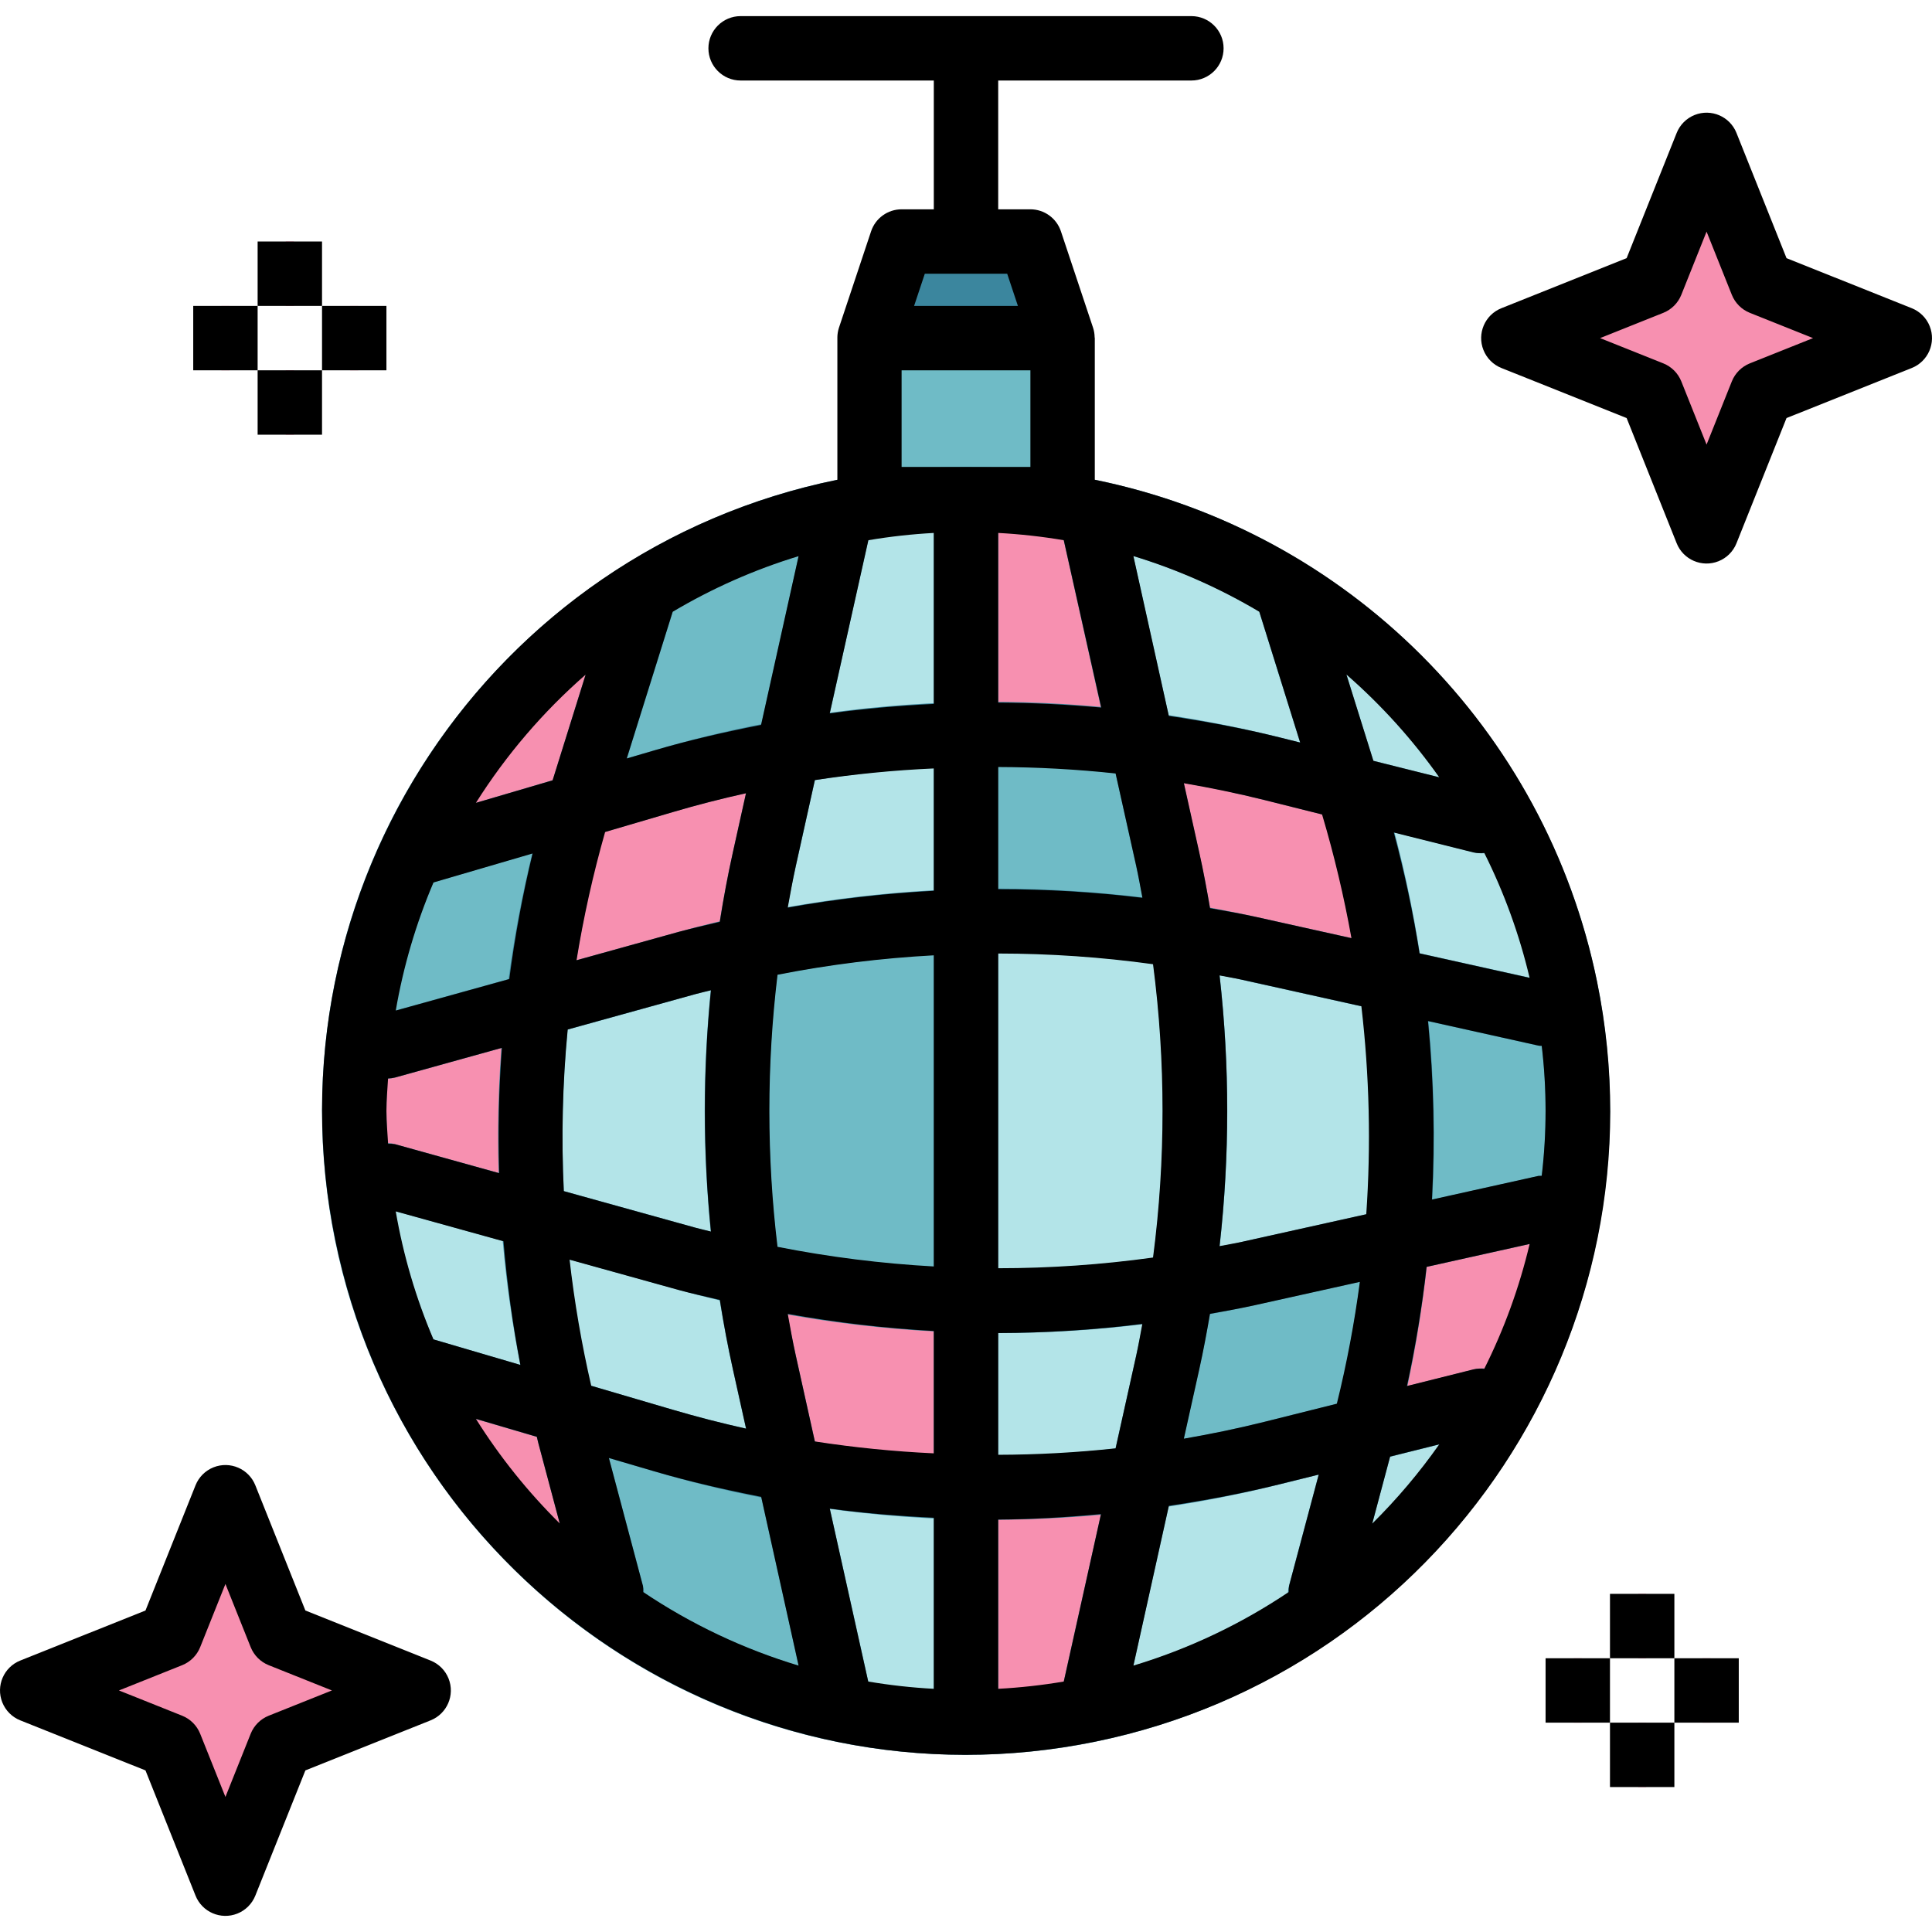 <?xml version="1.0" encoding="iso-8859-1"?>
<!-- Generator: Adobe Illustrator 19.0.0, SVG Export Plug-In . SVG Version: 6.00 Build 0)  -->
<svg version="1.1" id="Capa_1" xmlns="http://www.w3.org/2000/svg" xmlns:xlink="http://www.w3.org/1999/xlink" x="0px" y="0px"
	 viewBox="0 0 480.019 480.019" style="enable-background:new 0 0 480.019 480.019;" xml:space="preserve">
<circle style="fill:#B3E4E8;" cx="240.01" cy="276.005" r="152"/>
<g>
	<path style="fill:#6FBBC6;" d="M188.01,238.005l48-7v92l-48-7V238.005z"/>
	<path style="fill:#6FBBC6;" d="M240.018,183.005h44.456l9.536,48h-46L240.018,183.005z"/>
	<path style="fill:#6FBBC6;" d="M149.21,354.493l46.336,17.512l14.2,55.816l-41.736-15.816l-23.728-13.936L149.21,354.493z"/>
	<path style="fill:#6FBBC6;" d="M140.506,207.005c0,1.496-9.496,48.504-9.496,48.504l-43-3.504l13.176-37.968L140.506,207.005z"/>
	<path style="fill:#6FBBC6;" d="M291.506,319.509l54-11.888l-8.496,50.888l-52.536,9.496L291.506,319.509z"/>
	<path style="fill:#6FBBC6;" d="M351.01,250.509v59l39.72-13.792l-0.104-40.208L351.01,250.509z"/>
	<path style="fill:#6FBBC6;" d="M209.745,132.005l-16.736,62c0,0-43-2.496-44.504,0s5.368-43.248,5.368-43.248L209.745,132.005z"/>
</g>
<g>
	<path style="fill:#F790B0;" d="M284.474,183.005l9.536,48l43.6,13v-46.8L284.474,183.005z"/>
	<path style="fill:#F790B0;" d="M188.01,316.005l48,7v45l-40.464-11.016L188.01,316.005z"/>
	<path style="fill:#F790B0;" d="M193.01,194.005l-5,44l-57,17.504l9.496-48.504L193.01,194.005z"/>
	<path style="fill:#F790B0;" d="M351.01,309.509l-14,49l38.392-13.448l15.328-40.72L351.01,309.509z"/>
	<path style="fill:#F790B0;" d="M112.01,341.861l28.496,12.936l3.776,43.272l-34.464-43.576L112.01,341.861z"/>
	<path style="fill:#F790B0;" d="M240.01,124.005l0.008,59h44.456l-9.704-54.96L240.01,124.005z"/>
	<path style="fill:#F790B0;" d="M131.01,255.509l-3.96,41.496l-38.448-7.928l-0.592-37.072L131.01,255.509z"/>
	<path style="fill:#F790B0;" d="M236.01,368.005h48.464l-17.464,60h-27L236.01,368.005z"/>
	<path style="fill:#F790B0;" d="M152.234,161.949l-3.728,32.056l-47.32,20.032l25.864-39.728L152.234,161.949z"/>
</g>
<g>
	<path style="fill:none;stroke:#8ACED8;stroke-width:2;stroke-linecap:round;stroke-linejoin:round;" d="M240.01,20.005v40"/>
	<path style="fill:none;stroke:#8ACED8;stroke-width:2;stroke-linecap:round;stroke-linejoin:round;" d="M184.01,12.005h112"/>
</g>
<path style="fill:#6FBBC6;" d="M216.01,84.005h48v40h-48V84.005z"/>
<path style="fill:#3B869E;" d="M224.01,60.005h32l8,24h-48L224.01,60.005z"/>
<g>
	<path style="fill:#F790B0;" d="M437.722,97.717l-13.712,34.288l-13.712-34.288L376.01,84.005l34.288-13.712l13.712-34.288
		l13.712,34.288l34.288,13.712L437.722,97.717z"/>
	<path style="fill:#F790B0;" d="M69.722,433.717L56.01,468.005l-13.712-34.288L8.01,420.005l34.288-13.712l13.712-34.288
		l13.712,34.288l34.288,13.712L69.722,433.717z"/>
</g>
<g>
	<path style="fill:none;stroke:#F790B0;stroke-width:2;stroke-linejoin:round;" d="M72.01,60.005v16"/>
	<path style="fill:none;stroke:#F790B0;stroke-width:2;stroke-linejoin:round;" d="M72.01,92.005v16"/>
	<path style="fill:none;stroke:#F790B0;stroke-width:2;stroke-linejoin:round;" d="M88.01,76.005v16"/>
	<path style="fill:none;stroke:#F790B0;stroke-width:2;stroke-linejoin:round;" d="M56.01,76.005v16"/>
	<path style="fill:none;stroke:#F790B0;stroke-width:2;stroke-linejoin:round;" d="M408.01,396.005v16"/>
	<path style="fill:none;stroke:#F790B0;stroke-width:2;stroke-linejoin:round;" d="M408.01,428.005v16"/>
	<path style="fill:none;stroke:#F790B0;stroke-width:2;stroke-linejoin:round;" d="M424.01,412.005v16"/>
	<path style="fill:none;stroke:#F790B0;stroke-width:2;stroke-linejoin:round;" d="M392.01,412.005v16"/>
</g>
<g>
	<path style="fill:#3B869E;" d="M240.01,436.005c-88.366,0-160-71.634-160-160s71.634-160,160-160s160,71.634,160,160
		C399.908,364.328,328.333,435.903,240.01,436.005z M240.01,132.005c-79.529,0-144,64.471-144,144s64.471,144,144,144
		s144-64.471,144-144C383.917,196.514,319.5,132.097,240.01,132.005z"/>
	<path style="fill:#3B869E;" d="M240.01,436.005c-4.418,0-8-3.582-8-8v-304c0-4.418,3.582-8,8-8s8,3.582,8,8v304
		C248.01,432.423,244.428,436.005,240.01,436.005z"/>
	<path style="fill:#3B869E;" d="M208.01,428.005c-3.749-0.001-6.994-2.604-7.808-6.264l-18.12-81.528
		c-9.328-42.297-9.328-86.119,0-128.416l18.112-81.528c0.959-4.317,5.235-7.039,9.552-6.08c4.317,0.959,7.039,5.235,6.08,9.552l0,0
		l-18.12,81.52c-8.832,40.014-8.832,81.474,0,121.488l18.12,81.52c0.961,4.312-1.755,8.588-6.067,9.549
		c-0.004,0.001-0.008,0.002-0.013,0.003C209.175,427.94,208.593,428.002,208.01,428.005L208.01,428.005z"/>
	<path style="fill:#3B869E;" d="M272.01,428.005c-0.586-0.002-1.17-0.064-1.744-0.184c-4.314-0.954-7.037-5.225-6.083-9.539
		c0.001-0.004,0.002-0.008,0.003-0.013l18.12-81.52c8.832-40.014,8.832-81.474,0-121.488l-18.12-81.52
		c-0.959-4.317,1.763-8.593,6.08-9.552c4.317-0.959,8.593,1.763,9.552,6.08l18.112,81.528c9.328,42.297,9.328,86.119,0,128.416
		l-18.104,81.528C279.011,425.403,275.761,428.008,272.01,428.005L272.01,428.005z"/>
	<path style="fill:#3B869E;" d="M328.01,404.005c-4.418,0.004-8.003-3.575-8.007-7.993c-0.001-0.699,0.09-1.395,0.271-2.071
		l10.528-39.448c13.656-51.155,12.511-105.135-3.304-155.664l-15.12-48.424c-1.325-4.215,1.017-8.707,5.232-10.032
		c4.215-1.325,8.707,1.017,10.032,5.232l15.136,48.44c16.724,53.414,17.931,110.479,3.48,164.552l-10.52,39.456
		C334.809,401.559,331.637,404.002,328.01,404.005L328.01,404.005z"/>
	<path style="fill:#3B869E;" d="M152.01,404.005c-3.62-0.004-6.786-2.439-7.72-5.936l-10.52-39.456
		c-14.451-54.073-13.244-111.138,3.48-164.552l15.128-48.456c1.325-4.215,5.817-6.557,10.032-5.232s6.557,5.817,5.232,10.032l0,0
		l-15.136,48.44c-15.808,50.53-16.951,104.51-3.296,155.664l10.528,39.448c1.131,4.271-1.414,8.65-5.685,9.781
		C153.386,403.915,152.699,404.004,152.01,404.005L152.01,404.005z"/>
	<path style="fill:#3B869E;" d="M96.01,268.005c-4.418,0.005-8.004-3.573-8.009-7.991c-0.004-3.602,2.4-6.763,5.873-7.721
		l74.68-20.744c46.794-12.954,96.05-14.239,143.456-3.744l73.768,16.384c4.317,0.959,7.039,5.235,6.08,9.552
		c-0.959,4.317-5.235,7.039-9.552,6.08l-73.768-16.392c-44.833-9.93-91.418-8.713-135.672,3.544l-74.68,20.744
		C97.476,267.908,96.744,268.005,96.01,268.005L96.01,268.005z"/>
	<path style="fill:#3B869E;" d="M247.818,331.205c-26.789,0.01-53.455-3.609-79.272-10.76l-74.68-20.744
		c-4.259-1.184-6.752-5.597-5.568-9.856c1.184-4.259,5.597-6.752,9.856-5.568l0,0l74.656,20.76
		c44.253,12.263,90.839,13.48,135.672,3.544l73.768-16.392c4.317-0.959,8.593,1.763,9.552,6.08c0.959,4.317-1.763,8.593-6.08,9.552
		l-73.712,16.384C290.931,328.871,269.406,331.218,247.818,331.205L247.818,331.205z"/>
	<path style="fill:#3B869E;" d="M104.01,220.005c-4.418-0.006-7.995-3.593-7.989-8.011c0.005-3.541,2.337-6.657,5.733-7.661
		l60.864-17.928c50.56-14.872,104.174-15.976,155.304-3.2l52,13.008c4.31,0.97,7.018,5.251,6.048,9.561s-5.251,7.018-9.561,6.048
		c-0.12-0.027-0.24-0.057-0.359-0.09l-52-13.008c-48.369-12.066-99.08-11.022-146.912,3.024l-60.872,17.896
		C105.535,219.873,104.775,219.994,104.01,220.005L104.01,220.005z"/>
	<path style="fill:#3B869E;" d="M246.17,377.605c-28.281,0.01-56.417-4.031-83.552-12l-60.864-17.896
		c-4.202-1.366-6.501-5.879-5.136-10.081c1.311-4.035,5.545-6.345,9.648-5.263l60.872,17.896
		c47.83,14.058,98.544,15.102,146.912,3.024l52-13.008c4.261-1.169,8.662,1.338,9.831,5.599c1.169,4.261-1.338,8.662-5.599,9.831
		c-0.119,0.033-0.239,0.063-0.36,0.09l-52,13.008C294.454,374.66,270.357,377.615,246.17,377.605L246.17,377.605z"/>
</g>
<path d="M272.01,119.205v-35.2c0-0.072-0.04-0.136-0.04-0.216c-0.01-0.785-0.136-1.564-0.376-2.312l-8-24
	c-1.088-3.266-4.142-5.469-7.584-5.472h-8v-32h48c4.418,0,8-3.582,8-8s-3.582-8-8-8h-112c-4.418,0-8,3.582-8,8s3.582,8,8,8h48v32h-8
	c-3.442,0.003-6.496,2.206-7.584,5.472l-8,24c-0.24,0.748-0.366,1.527-0.376,2.312v0.216v35.2
	c-86.58,17.673-142.44,102.187-124.767,188.767s102.187,142.44,188.767,124.767s142.44-102.187,124.767-188.767
	c-12.826-62.835-61.932-111.941-124.767-124.767H272.01z M357.61,193.133l-16.376-4.096l-6.704-21.44
	c8.68,7.574,16.428,16.155,23.08,25.56L357.61,193.133z M368.81,340.093c-0.897-0.109-1.806-0.066-2.688,0.128l-16.552,4.144
	c2.124-9.778,3.753-19.657,4.88-29.6l25.6-5.696c-2.545,10.752-6.333,21.172-11.288,31.048L368.81,340.093z M320.234,395.525
	c-11.888,7.997-24.907,14.167-38.624,18.304l8.8-39.688c9.232-1.4,18.4-3.096,27.52-5.368l9.72-2.4l-7.36,27.6
	c-0.088,0.52-0.123,1.048-0.104,1.576L320.234,395.525z M248.01,419.597v-42.056c8.52-0.048,17.04-0.56,25.536-1.352l-9.24,41.6
	C258.912,418.701,253.472,419.305,248.01,419.597L248.01,419.597z M215.714,417.789l-9.552-42.968
	c8.584,1.168,17.208,1.856,25.848,2.272v42.504C226.548,419.305,221.107,418.701,215.714,417.789z M159.714,393.941l-8.432-31.696
	l11.336,3.328c8.744,2.576,17.6,4.576,26.504,6.328l9.288,41.928c-13.71-4.131-26.724-10.293-38.608-18.28
	c0.034-0.537,0.013-1.076-0.064-1.608H159.714z M107.714,219.253l24.616-7.2c-2.488,10.289-4.421,20.704-5.792,31.2l-28.208,7.832
	c1.878-10.939,5.025-21.622,9.376-31.832H107.714z M198.41,138.181l-9.32,41.928c-8.904,1.744-17.76,3.752-26.504,6.328
	l-6.872,2.016l11.416-36.448C176.964,146.159,187.466,141.518,198.41,138.181L198.41,138.181z M312.89,152.005l10.152,32.488
	l-5.12-1.28c-9.088-2.272-18.288-3.952-27.52-5.344l-8.8-39.712C292.549,141.501,303.053,146.15,312.89,152.005L312.89,152.005z
	 M383.042,259.805c1.291,10.745,1.291,21.607,0,32.352c-0.264,0-0.504,0-0.8,0l-26.464,5.88c0.788-14.788,0.459-29.614-0.984-44.352
	l27.448,6.104c0.296,0.08,0.536,0.008,0.8,0.04V259.805z M339.458,301.685l-30.952,6.872c-1.816,0.408-3.664,0.68-5.496,1.048
	c2.528-22.345,2.528-44.903,0-67.248c1.832,0.368,3.68,0.64,5.496,1.048l29.736,6.6c2.002,17.16,2.409,34.469,1.216,51.704V301.685z
	 M277.178,359.853c-9.688,1.041-19.424,1.575-29.168,1.6v-30.248c11.971-0.035,23.928-0.791,35.808-2.264
	c-0.496,2.6-0.928,5.208-1.504,7.792L277.178,359.853z M197.706,336.725c-0.76-3.408-1.36-6.848-1.984-10.28
	c11.998,2.158,24.116,3.577,36.288,4.248v30.4c-9.896-0.46-19.761-1.446-29.552-2.952L197.706,336.725z M96.426,284.157
	c-0.152-2.696-0.416-5.392-0.416-8.152s0.256-5.376,0.408-8.056c0.585-0.015,1.167-0.093,1.736-0.232l26.544-7.376
	c-0.768,10.362-0.992,20.758-0.672,31.144l-25.872-7.2c-0.57-0.098-1.15-0.133-1.728-0.104L96.426,284.157z M141.05,255.781
	l31.784-8.8c1.256-0.352,2.544-0.6,3.808-0.936c-2.008,19.928-2.008,40.008,0,59.936c-1.264-0.336-2.552-0.584-3.808-0.936
	l-32.752-9.096c-0.642-13.387-0.319-26.803,0.968-40.144V255.781z M193.178,242.181c12.815-2.514,25.791-4.126,38.832-4.824v77.304
	c-13.042-0.721-26.017-2.352-38.832-4.88c-2.696-22.437-2.696-45.115,0-67.552V242.181z M202.458,193.821
	c9.792-1.488,19.657-2.454,29.552-2.896v30.4c-12.17,0.647-24.289,2.042-36.288,4.176c0.632-3.424,1.232-6.856,1.984-10.256
	L202.458,193.821z M282.314,215.213c0.576,2.6,1.016,5.232,1.52,7.848c-11.888-1.431-23.851-2.144-35.824-2.136v-30.352
	c9.744,0.029,19.48,0.563,29.168,1.6L282.314,215.213z M248.01,315.101v-78.192c12.87,0.009,25.723,0.896,38.472,2.656
	c3.144,24.192,3.144,48.688,0,72.88C273.734,314.213,260.879,315.1,248.01,315.101z M312.01,227.805
	c-3.768-0.84-7.568-1.472-11.368-2.16c-0.8-4.64-1.648-9.264-2.672-13.848l-3.824-17.2c6.68,1.16,13.336,2.512,19.936,4.16
	l14.4,3.608c3.002,10.099,5.437,20.358,7.296,30.728L312.01,227.805z M273.61,175.805c-8.533-0.784-17.067-1.197-25.6-1.24v-42.152
	c5.462,0.292,10.903,0.896,16.296,1.808L273.61,175.805z M232.01,132.413v42.488c-8.648,0.416-17.272,1.176-25.856,2.344l9.6-43.024
	C221.134,133.31,226.561,132.707,232.01,132.413z M167.138,201.781c6.027-1.776,12.096-3.339,18.208-4.688l-3.264,14.704
	c-1.272,5.704-2.328,11.456-3.248,17.24c-3.432,0.8-6.88,1.6-10.288,2.512l-25.304,7.032c1.746-10.75,4.119-21.39,7.104-31.864
	L167.138,201.781z M98.338,300.981l26.76,7.424c0.861,10.306,2.263,20.561,4.2,30.72l-21.6-6.344
	c-4.351-10.208-7.497-20.888-9.376-31.824L98.338,300.981z M141.538,312.981l27.032,7.512c3.4,0.944,6.856,1.656,10.28,2.48
	c0.92,5.792,1.984,11.56,3.256,17.272l3.264,14.712c-6.112-1.36-12.181-2.925-18.208-4.696l-20.264-5.952
	c-2.388-10.343-4.186-20.813-5.384-31.36L141.538,312.981z M314.074,353.285c-6.6,1.648-13.256,3.008-19.936,4.168l3.824-17.208
	c1.016-4.568,1.872-9.184,2.664-13.808c3.8-0.688,7.608-1.36,11.376-2.2l25.864-5.744c-1.348,10.188-3.257,20.294-5.72,30.272
	L314.074,353.285z M352.698,236.877c-1.611-10.115-3.747-20.139-6.4-30.032l19.8,4.952c0.88,0.191,1.786,0.231,2.68,0.12
	c4.944,9.876,8.724,20.292,11.264,31.04L352.698,236.877z M229.778,68.005h20.464l2.664,8h-25.792L229.778,68.005z M224.01,116.005
	v-24h32v24H224.01z M145.506,167.621l-8.208,26.256l-19.056,5.6C125.738,187.593,134.922,176.863,145.506,167.621L145.506,167.621z
	 M118.242,352.525l15.144,4.456c0.144,0.544,0.232,1.088,0.376,1.6l5.312,19.928C131.153,370.678,124.163,361.959,118.242,352.525z
	 M340.946,378.541l4.44-16.64l12.208-3.048C352.64,365.897,347.068,372.485,340.946,378.541z"/>
<path d="M474.978,76.573l-31.104-12.432l-12.432-31.104c-1.635-4.105-6.288-6.106-10.393-4.471c-2.041,0.813-3.658,2.43-4.471,4.471
	l-12.432,31.104l-31.104,12.432c-4.105,1.635-6.106,6.288-4.471,10.393c0.813,2.041,2.43,3.658,4.471,4.471l31.104,12.432
	l12.432,31.104c1.635,4.105,6.288,6.106,10.393,4.471c2.041-0.813,3.658-2.43,4.471-4.471l12.432-31.104l31.104-12.432
	c4.105-1.635,6.106-6.288,4.471-10.393C478.636,79.003,477.019,77.386,474.978,76.573z M434.754,90.285
	c-2.034,0.818-3.646,2.43-4.464,4.464l-6.28,15.712l-6.28-15.712c-0.818-2.034-2.43-3.646-4.464-4.464l-15.712-6.28l15.712-6.28
	c2.034-0.818,3.646-2.43,4.464-4.464l6.28-15.712l6.28,15.712c0.818,2.034,2.43,3.646,4.464,4.464l15.712,6.28L434.754,90.285z"/>
<path d="M48.578,470.973c1.635,4.105,6.288,6.106,10.393,4.471c2.041-0.813,3.658-2.43,4.471-4.471l12.432-31.104l31.104-12.432
	c4.105-1.635,6.106-6.288,4.471-10.393c-0.813-2.041-2.43-3.658-4.471-4.471l-31.104-12.432l-12.432-31.104
	c-1.635-4.105-6.288-6.106-10.393-4.471c-2.041,0.813-3.658,2.43-4.471,4.471l-12.432,31.104L5.042,412.573
	c-4.105,1.635-6.106,6.288-4.471,10.393c0.813,2.041,2.43,3.658,4.471,4.471l31.104,12.432L48.578,470.973z M45.266,413.725
	c2.034-0.818,3.646-2.43,4.464-4.464l6.28-15.712l6.28,15.712c0.818,2.034,2.43,3.646,4.464,4.464l15.712,6.28l-15.712,6.28
	c-2.034,0.818-3.646,2.43-4.464,4.464l-6.28,15.712l-6.28-15.712c-0.818-2.034-2.43-3.646-4.464-4.464l-15.712-6.28L45.266,413.725z
	"/>
<path d="M64.01,60.005h16v16h-16V60.005z"/>
<path d="M64.01,92.005h16v16h-16V92.005z"/>
<path d="M80.01,76.005h16v16h-16V76.005z"/>
<path d="M48.01,76.005h16v16h-16V76.005z"/>
<path d="M400.01,396.005h16v16h-16V396.005z"/>
<path d="M400.01,428.005h16v16h-16V428.005z"/>
<path d="M416.01,412.005h16v16h-16V412.005z"/>
<path d="M384.01,412.005h16v16h-16V412.005z"/>
<g>
</g>
<g>
</g>
<g>
</g>
<g>
</g>
<g>
</g>
<g>
</g>
<g>
</g>
<g>
</g>
<g>
</g>
<g>
</g>
<g>
</g>
<g>
</g>
<g>
</g>
<g>
</g>
<g>
</g>
</svg>
